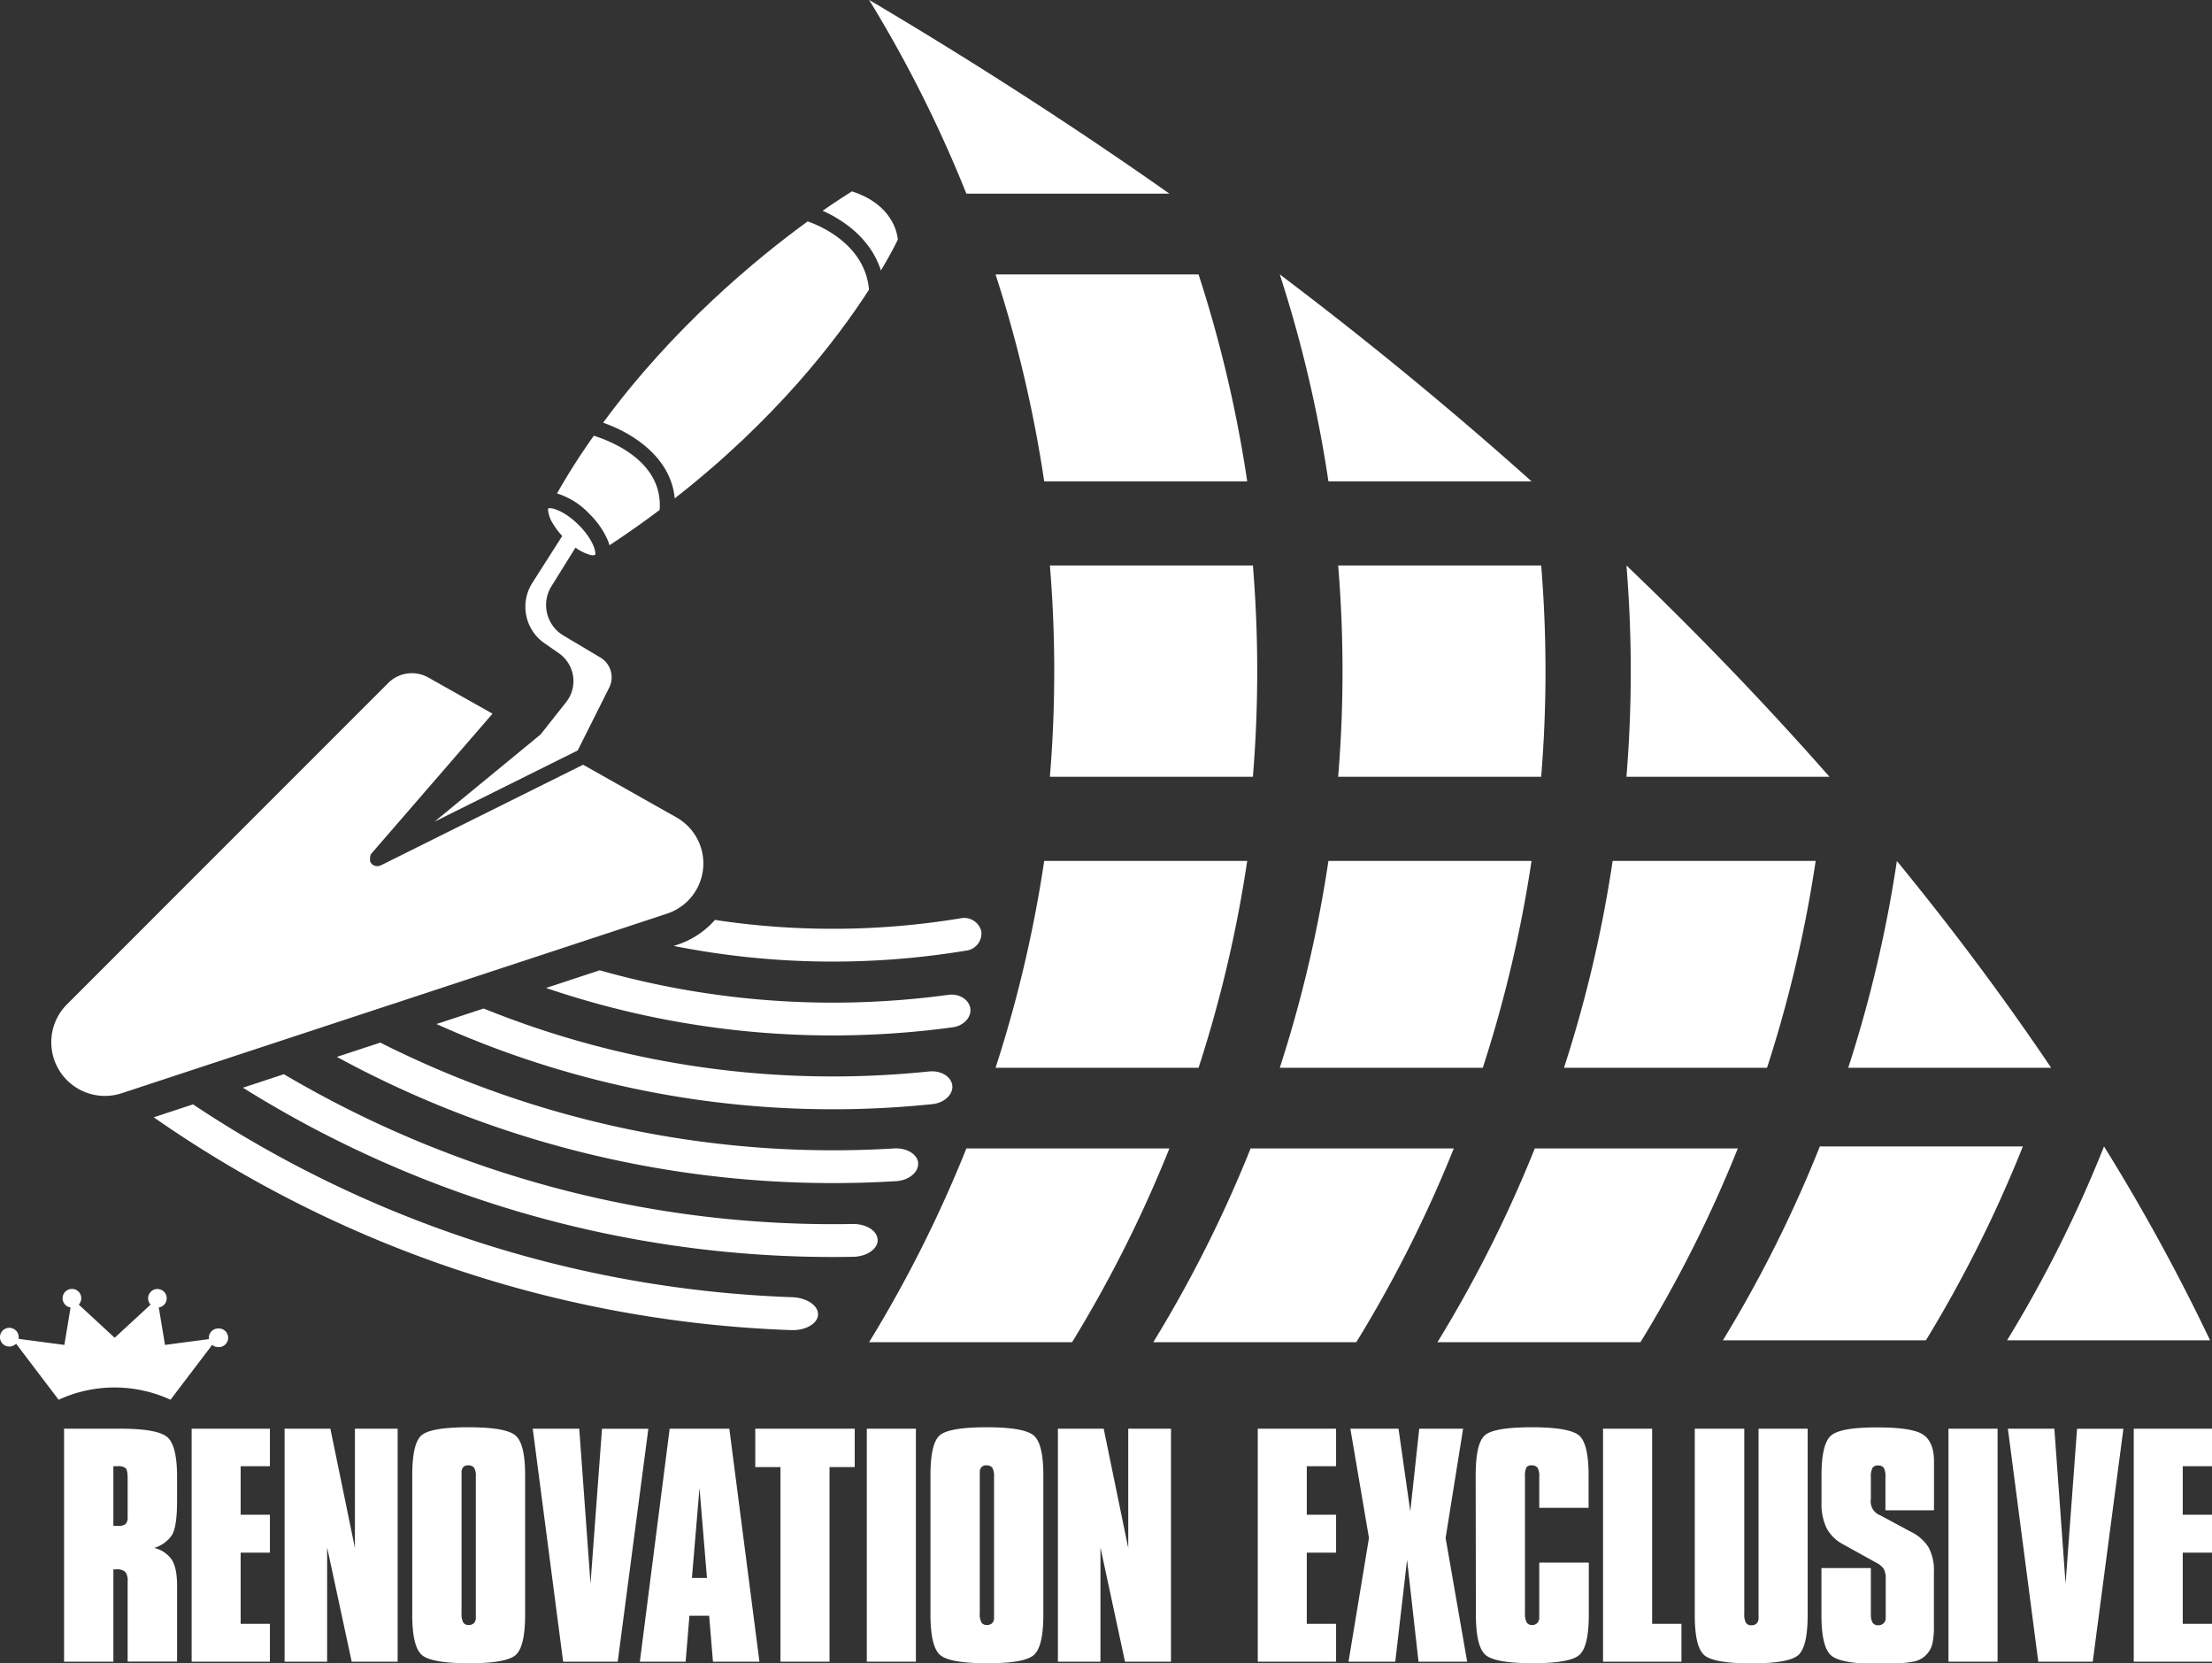 <svg xmlns="http://www.w3.org/2000/svg" viewBox="0 0 540.65 406.44"><rect x="0" y="0" width="540.65" height="406.44" fill="#333333" stroke="none"/><defs><style>.cls-1,.cls-2{fill:#fff;}.cls-2{fill-rule:evenodd;}</style></defs><g id="Ebene_1" data-name="Ebene 1"><path class="cls-1" d="M246.05,542.43l78.55-78.55a8.16,8.16,0,0,1,9.72-1.32l15.73,8.86-29.53,34.1-.07.08,0,0a1.31,1.31,0,0,0-.17.24l0,.06a.88.88,0,0,0-.09.2l0,.1a1.63,1.63,0,0,0-.07.3,1.53,1.53,0,0,0,0,.3,1.69,1.69,0,0,0,0,.33,1.06,1.06,0,0,0,0,.19.5.5,0,0,0,0,.13,1.23,1.23,0,0,0,.14.31.35.35,0,0,0,.05.08l.07.09a.51.51,0,0,0,.13.16,1.42,1.42,0,0,0,.41.33s0,0,0,0a1.08,1.08,0,0,0,.29.13,1.57,1.57,0,0,0,.65.12h.19l.39-.08a.71.71,0,0,0,.18-.08l.07,0,49.5-24.62L395,496.76a12.91,12.91,0,0,1-2.3,23.52L259.41,564.16a13.11,13.11,0,0,1-13.36-21.73Z" transform="translate(-229.67 -297.03)"/><path class="cls-2" d="M442.09,625H491.7a313.94,313.94,0,0,0,23.79-47.35H465.87A313.88,313.88,0,0,1,442.09,625Z" transform="translate(-229.67 -297.03)"/><path class="cls-2" d="M473,557.94h49.62a312.76,312.76,0,0,0,11.89-50.55H484.89A312.76,312.76,0,0,1,473,557.94Z" transform="translate(-229.67 -297.03)"/><path class="cls-2" d="M743.93,577.16h0a312.78,312.78,0,0,1-23.7,47.38h49.62A485.53,485.53,0,0,0,743.93,577.16Z" transform="translate(-229.67 -297.03)"/><path class="cls-2" d="M693.3,507.39h0a314.88,314.88,0,0,1-11.89,50.55H731c-11.16-16.57-23.73-33.48-37.72-50.55Z" transform="translate(-229.67 -297.03)"/><path class="cls-2" d="M724.09,577.16H674.47a314.65,314.65,0,0,1-23.7,47.38h49.62A314.65,314.65,0,0,0,724.09,577.16Z" transform="translate(-229.67 -297.03)"/><path class="cls-2" d="M627.2,435.2h0a315.62,315.62,0,0,1,0,51.63h49.62C661.7,469.65,645.15,452.38,627.2,435.2Z" transform="translate(-229.67 -297.03)"/><path class="cls-2" d="M673.45,507.39H623.83a313.82,313.82,0,0,1-11.89,50.55h49.62A313.82,313.82,0,0,0,673.45,507.39Z" transform="translate(-229.67 -297.03)"/><path class="cls-2" d="M654.42,577.65H604.8A313.88,313.88,0,0,1,581,625h49.62A313.88,313.88,0,0,0,654.42,577.65Z" transform="translate(-229.67 -297.03)"/><path class="cls-2" d="M542.47,364.09h0a313.57,313.57,0,0,1,11.89,50.55H604c-19.09-17.07-39.59-34-61.51-50.55Z" transform="translate(-229.67 -297.03)"/><path class="cls-2" d="M606.36,435.2H556.74a313.4,313.4,0,0,1,0,51.63h49.62A315.62,315.62,0,0,0,606.36,435.2Z" transform="translate(-229.67 -297.03)"/><path class="cls-2" d="M604,507.39H554.36a313.82,313.82,0,0,1-11.89,50.55h49.62A313.82,313.82,0,0,0,604,507.39Z" transform="translate(-229.67 -297.03)"/><path class="cls-2" d="M585,577.65H535.34A313.94,313.94,0,0,1,511.55,625h49.62A313,313,0,0,0,585,577.65Z" transform="translate(-229.67 -297.03)"/><path class="cls-2" d="M442.09,297h0a313.88,313.88,0,0,1,23.78,47.35h49.62Q480.92,320,442.09,297Z" transform="translate(-229.67 -297.03)"/><path class="cls-2" d="M522.62,364.09H473a312.51,312.51,0,0,1,11.89,50.55h49.62a312.51,312.51,0,0,0-11.89-50.55Z" transform="translate(-229.67 -297.03)"/><path class="cls-2" d="M535.9,486.83a315.62,315.62,0,0,0,0-51.63H486.28a313.4,313.4,0,0,1,0,51.63Z" transform="translate(-229.67 -297.03)"/><path class="cls-2" d="M429.61,618.18h0c0,2.22-3,4-6.56,3.86a290.26,290.26,0,0,1-155.81-52l9.6-3.16A282.2,282.2,0,0,0,423.33,614c3.49.13,6.3,2,6.28,4.16Z" transform="translate(-229.67 -297.03)"/><path class="cls-2" d="M444.19,599.93h0c.1,2.22-2.58,4.13-6,4.2a272,272,0,0,1-149.14-41.32l10-3.3a264.07,264.07,0,0,0,139,36.6c3.28-.06,6,1.61,6.13,3.82Z" transform="translate(-229.67 -297.03)"/><path class="cls-2" d="M454.06,581.24h0c.19,2.21-2.24,4.22-5.42,4.41A253.8,253.8,0,0,1,312,555.28l10.62-3.49a245.85,245.85,0,0,0,125.57,25.86c3.07-.19,5.71,1.38,5.91,3.59Z" transform="translate(-229.67 -297.03)"/><path class="cls-2" d="M462.42,562.22h0c.28,2.2-1.89,4.29-4.85,4.6a235.6,235.6,0,0,1-121.22-19.57l11.53-3.79a227.51,227.51,0,0,0,108.86,15.38c2.85-.29,5.39,1.18,5.68,3.38Z" transform="translate(-229.67 -297.03)"/><path class="cls-2" d="M466.82,543.36h0c.36,2.19-1.57,4.32-4.31,4.69a217.27,217.27,0,0,1-99.37-9.61l13.11-4.32a209.34,209.34,0,0,0,85.18,6c2.62-.36,5,1.07,5.4,3.25Z" transform="translate(-229.67 -297.03)"/><path class="cls-2" d="M465.76,529.32a199.45,199.45,0,0,1-71.42-1.15l.9-.3h0a20.94,20.94,0,0,0,9.18-6.06,191.68,191.68,0,0,0,60-.39,4.32,4.32,0,0,1,5.1,3.17,4.25,4.25,0,0,1-3.79,4.74Z" transform="translate(-229.67 -297.03)"/><path class="cls-2" d="M283,621.64a2.28,2.28,0,0,0-2.28,2.27c0,.11,0,.22,0,.33L270,625.66l-1.52-9.15a2.27,2.27,0,1,0-2-.7l-8.78,8.1-8.78-8.1a2.28,2.28,0,1,0-2,.7l-1.52,9.15-11.16-1.48a2.58,2.58,0,0,0,0-.4,2.29,2.29,0,1,0-.64,1.58L244,639.06a32.63,32.63,0,0,1,27.34,0l10.19-13.41a2.25,2.25,0,0,0,1.47.54,2.28,2.28,0,1,0,0-4.55Z" transform="translate(-229.67 -297.03)"/><path class="cls-1" d="M430.74,348.52c3.49-2.43,6-4,7.16-4.73,9.8,3.15,11.06,10.09,11.22,11.75-.46,1-1.78,3.64-4.14,7.59-2.59-8.23-9.84-12.63-14.24-14.61Z" transform="translate(-229.67 -297.03)"/><path class="cls-1" d="M377.08,400.32c17.13-23.33,37.55-40.13,50-49.2,3.22,1.13,14,5.72,15,16.68-7.91,12.26-22.87,31.78-47.49,51C393.64,408.65,384.09,402.73,377.08,400.32Z" transform="translate(-229.67 -297.03)"/><path class="cls-1" d="M390.85,421.67c-3.84,2.89-7.92,5.77-12.22,8.6a11.23,11.23,0,0,0-.4-1.2,20.32,20.32,0,0,0-4.5-6.47,18.29,18.29,0,0,0-7.92-5c2.8-4.92,5.81-9.62,9-14.1,4.12,1.29,17,6.26,16.08,18.12Z" transform="translate(-229.67 -297.03)"/><path class="cls-1" d="M375.06,432.63a2,2,0,0,1-1.31-.07,11,11,0,0,1-3.38-1.69l-.06,0-5.84,9.38a8.68,8.68,0,0,0,2.88,12.05l9.1,5.42a5.62,5.62,0,0,1,2.13,7.31l-7.71,15.37-35,17.41,25.79-21.2.14-.13.12-.14,0,0,6.13-7.75a8.29,8.29,0,0,0-1.78-11.94l-3.54-2.46a10.85,10.85,0,0,1-3.11-14.48L367.09,428a18.22,18.22,0,0,1-2.32-3.09,7.34,7.34,0,0,1-1.14-3.23.36.36,0,0,1,.47-.47c1,0,3.79.9,7,4.08,3.76,3.76,4.34,6.91,4,7.36Z" transform="translate(-229.67 -297.03)"/></g><g id="Ebene_2" data-name="Ebene 2"><path class="cls-1" d="M245.33,703.06V646.13h13.73c6,0,9.79.67,11.43,2s2.46,4.61,2.46,9.74v5.89q0,6.19-1.21,8.29a7.85,7.85,0,0,1-4.4,3.21,7.25,7.25,0,0,1,4.35,2.93c.84,1.36,1.26,3.46,1.26,6.32v18.52H260.87V683.51a3.58,3.58,0,0,0-.58-2.4,3,3,0,0,0-2.19-.61h-.72v22.56Zm15.54-36.87v-7.81c0-1.41-.16-2.28-.48-2.6a2.84,2.84,0,0,0-1.95-.48h-1.06v14.58l.58,0,.55,0a2.77,2.77,0,0,0,1.86-.46,2.4,2.4,0,0,0,.5-1.76Z" transform="translate(-229.67 -297.03)"/><path class="cls-1" d="M276.51,703.06V646.13h19.13v9.17h-7.15v11.85h7.15v9.27h-7.15v17.39h7.15v9.25Z" transform="translate(-229.67 -297.03)"/><path class="cls-1" d="M299.23,703.06V646.13h11.19l6,29.16V646.13h10.44v56.93H315.63l-6-27.9v27.9Z" transform="translate(-229.67 -297.03)"/><path class="cls-1" d="M330.43,657.56q0-7.95,2.32-9.86t11.41-1.92q9.27,0,11.57,2.06t2.29,9.72v34q0,7.85-2.33,9.88t-11.47,2q-9.24,0-11.52-2.09t-2.27-9.83Zm12.05.34v33.31a4.55,4.55,0,0,0,.39,2.24,1.45,1.45,0,0,0,1.35.64,1.74,1.74,0,0,0,1.3-.46,1.78,1.78,0,0,0,.45-1.29V657.9a4.19,4.19,0,0,0-.41-2.22,1.77,1.77,0,0,0-1.54-.59,1.43,1.43,0,0,0-1.15.47,1.9,1.9,0,0,0-.39,1.28Z" transform="translate(-229.67 -297.03)"/><path class="cls-1" d="M367.31,703.06l-7.43-56.93h11.37L374,684l2.81-37.86h11.33l-7.49,56.93Z" transform="translate(-229.67 -297.03)"/><path class="cls-1" d="M386.06,703.06l7.29-56.93h14.58l7.36,56.93H403.93L403,691.83h-4.82l-.93,11.23Zm12.73-20.47h3.67l-1.82-22Z" transform="translate(-229.67 -297.03)"/><path class="cls-1" d="M420.43,703.06V655.51h-6.16v-9.38h24.31v9.38h-6.16v47.55Z" transform="translate(-229.67 -297.03)"/><path class="cls-1" d="M441.53,703.06V646.13h12v56.93Z" transform="translate(-229.67 -297.03)"/><path class="cls-1" d="M457.09,657.56q0-7.95,2.33-9.86t11.4-1.92q9.27,0,11.57,2.06t2.29,9.72v34q0,7.85-2.33,9.88t-11.46,2q-9.25,0-11.52-2.09t-2.28-9.83Zm12.05.34v33.31a4.55,4.55,0,0,0,.39,2.24,1.46,1.46,0,0,0,1.36.64,1.76,1.76,0,0,0,1.3-.46,1.82,1.82,0,0,0,.44-1.29V657.9a4.19,4.19,0,0,0-.41-2.22,1.76,1.76,0,0,0-1.54-.59,1.43,1.43,0,0,0-1.15.47,1.9,1.9,0,0,0-.39,1.28Z" transform="translate(-229.67 -297.03)"/><path class="cls-1" d="M488.24,703.06V646.13h11.19l6,29.16V646.13h10.45v56.93H504.64l-6-27.9v27.9Z" transform="translate(-229.67 -297.03)"/><path class="cls-1" d="M537.09,703.06V646.13h19.14v9.17h-7.16v11.85h7.16v9.27h-7.16v17.39h7.16v9.25Z" transform="translate(-229.67 -297.03)"/><path class="cls-1" d="M573.58,678.17l-2.88,24.89H559.27l5-30.23-4.55-26.7h11.77l2.88,20.19,2.19-20.19h10.72L583,672.83l5.27,30.23H576.38Z" transform="translate(-229.67 -297.03)"/><path class="cls-1" d="M590.35,657.56q0-7.95,2.3-9.86c1.52-1.28,5.34-1.92,11.43-1.92s10.1.69,11.61,2.06,2.26,4.61,2.26,9.72v7.91H605.89V657.9a4.09,4.09,0,0,0-.41-2.22,1.75,1.75,0,0,0-1.54-.59,1.35,1.35,0,0,0-1.2.52,5,5,0,0,0-.34,2.29v33.31a4.5,4.5,0,0,0,.4,2.23,1.45,1.45,0,0,0,1.35.65,1.66,1.66,0,0,0,1.28-.5,1.93,1.93,0,0,0,.46-1.38V678.85H618v12.7q0,7.85-2.33,9.88t-11.47,2q-9.24,0-11.52-2.09t-2.28-9.83Z" transform="translate(-229.67 -297.03)"/><path class="cls-1" d="M621.48,703.06V646.13h12v47.68h7.16v9.25Z" transform="translate(-229.67 -297.03)"/><path class="cls-1" d="M643.9,646.13H656v45.22a4.37,4.37,0,0,0,.39,2.17,1.45,1.45,0,0,0,1.35.64,1.75,1.75,0,0,0,1.31-.47,1.87,1.87,0,0,0,.44-1.35V646.13h12v45.56q0,7.77-2.31,9.78t-11.49,2q-9.27,0-11.53-2.06t-2.26-9.72Z" transform="translate(-229.67 -297.03)"/><path class="cls-1" d="M674.86,680.19h12.08v11.16a4.3,4.3,0,0,0,.41,2.16,1.54,1.54,0,0,0,1.4.65,1.83,1.83,0,0,0,1.31-.5,1.67,1.67,0,0,0,.51-1.25v-9.55a4.85,4.85,0,0,0-.48-2.48,5,5,0,0,0-1.88-1.53l-8.08-4.48a9.63,9.63,0,0,1-4-3.92,13.55,13.55,0,0,1-1.25-6.32v-6.64q0-7.63,2.31-9.67t11.45-2q8.6,0,11.16,1.82t2.57,6.43v12H690.5v-8.15a4.22,4.22,0,0,0-.41-2.24,1.68,1.68,0,0,0-1.47-.56,1.42,1.42,0,0,0-1.29.61,4.38,4.38,0,0,0-.39,2.19v5.41a3.63,3.63,0,0,0,2.36,4l7.43,4a10.36,10.36,0,0,1,4.33,3.82,11.88,11.88,0,0,1,1.29,6v13a20.8,20.8,0,0,1-.33,4.33,6,6,0,0,1-1.15,2.45,5.76,5.76,0,0,1-3.37,2.09,42.5,42.5,0,0,1-8.68.58q-9.35,0-11.65-2.12t-2.31-9.66Z" transform="translate(-229.67 -297.03)"/><path class="cls-1" d="M705.91,703.06V646.13h12v56.93Z" transform="translate(-229.67 -297.03)"/><path class="cls-1" d="M727.86,703.06l-7.43-56.93h11.36L734.53,684l2.81-37.86h11.33l-7.5,56.93Z" transform="translate(-229.67 -297.03)"/><path class="cls-1" d="M751.19,703.06V646.13h19.14v9.17h-7.16v11.85h7.16v9.27h-7.16v17.39h7.16v9.25Z" transform="translate(-229.67 -297.03)"/></g></svg>